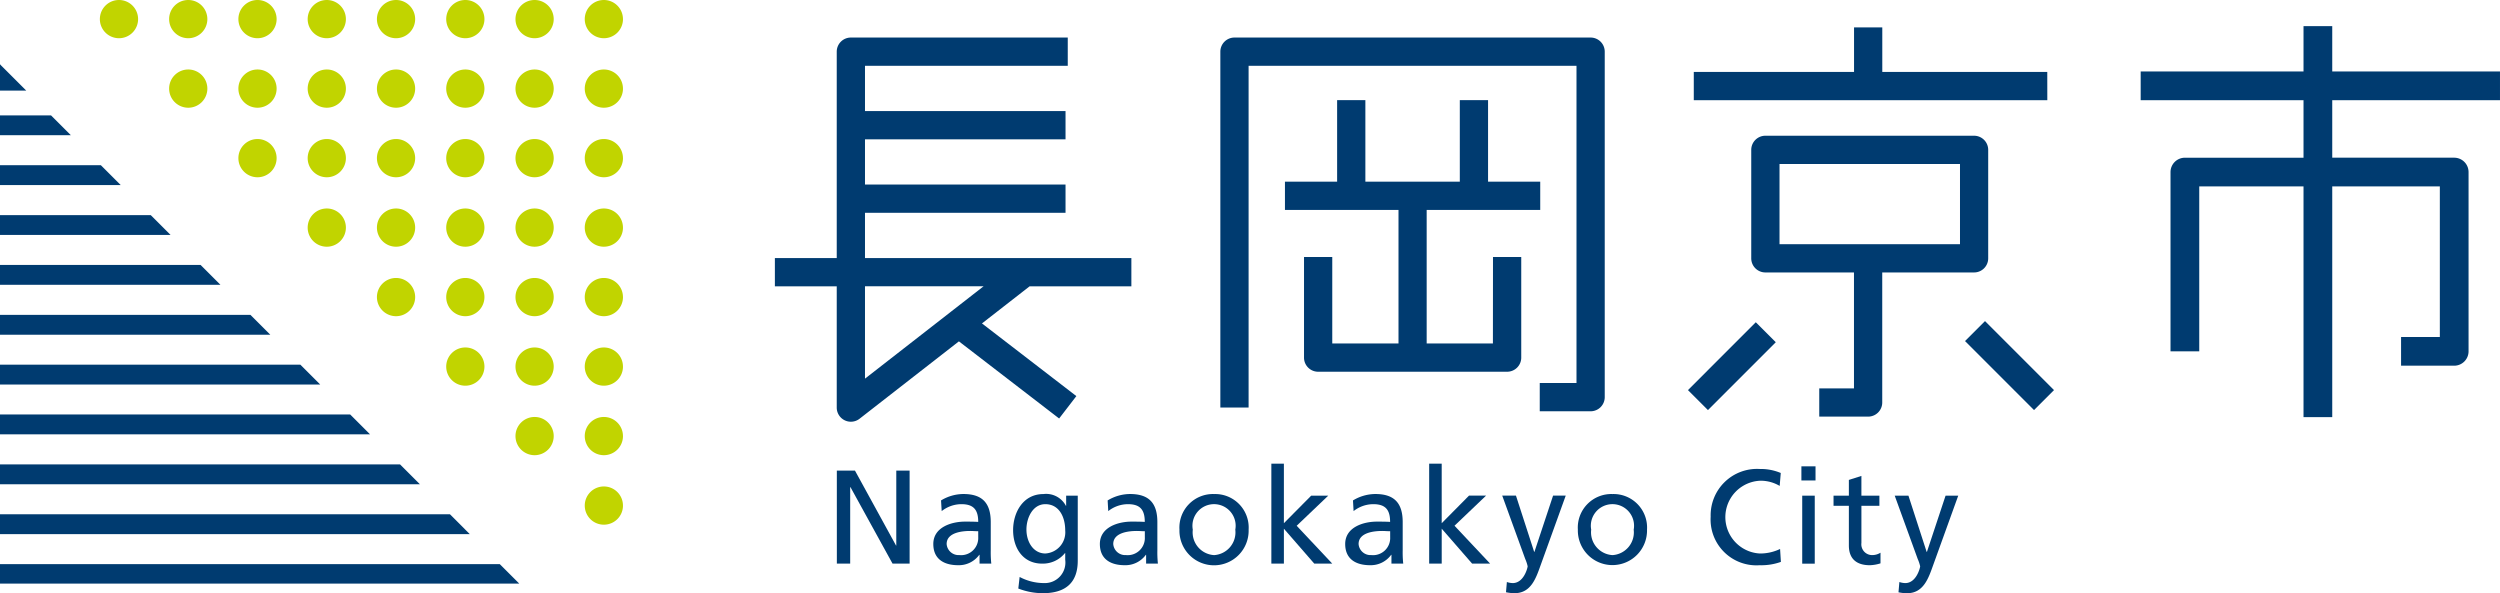 <svg xmlns="http://www.w3.org/2000/svg" xmlns:xlink="http://www.w3.org/1999/xlink" width="233.358" height="55.372" viewBox="0 0 233.358 55.372">
  <defs>
    <clipPath id="clip-path">
      <rect id="長方形_1360" data-name="長方形 1360" width="233.358" height="55.372" fill="none"/>
    </clipPath>
  </defs>
  <g id="グループ_1895" data-name="グループ 1895" transform="translate(0 0)">
    <path id="パス_931" data-name="パス 931" d="M0,88.868v1.821H48.472L46.65,88.868Z" transform="translate(0 -36.211)" fill="#003b70"/>
    <path id="パス_932" data-name="パス 932" d="M0,57.449V59.3H29.886l-1.853-1.853Z" transform="translate(0 -23.409)" fill="#003b70"/>
    <path id="パス_933" data-name="パス 933" d="M0,65.3v1.853H34.54L32.688,65.3Z" transform="translate(0 -26.61)" fill="#003b70"/>
    <path id="パス_934" data-name="パス 934" d="M0,26.03v1.853H11.27L9.417,26.03Z" transform="translate(0 -10.607)" fill="#003b70"/>
    <path id="パス_935" data-name="パス 935" d="M0,18.176v1.853H6.616L4.763,18.176Z" transform="translate(0 -7.406)" fill="#003b70"/>
    <path id="パス_936" data-name="パス 936" d="M0,33.886v1.853H15.923l-1.852-1.853Z" transform="translate(0 -13.807)" fill="#003b70"/>
    <path id="パス_937" data-name="パス 937" d="M0,41.74v1.853H20.577L18.725,41.74Z" transform="translate(0 -17.008)" fill="#003b70"/>
    <path id="パス_938" data-name="パス 938" d="M0,12.582H2.451L.136,10.269,0,10.122Z" transform="translate(0 -4.124)" fill="#003b70"/>
    <path id="パス_939" data-name="パス 939" d="M0,73.159v1.853H39.194l-1.852-1.853Z" transform="translate(0 -29.81)" fill="#003b70"/>
    <path id="パス_940" data-name="パス 940" d="M0,49.6v1.853H25.232L23.379,49.6Z" transform="translate(0 -20.208)" fill="#003b70"/>
    <path id="パス_941" data-name="パス 941" d="M0,81.014v1.852H43.849L42,81.014Z" transform="translate(0 -33.011)" fill="#003b70"/>
    <g id="グループ_1894" data-name="グループ 1894" transform="translate(0 0)">
      <g id="グループ_1893" data-name="グループ 1893" clip-path="url(#clip-path)">
        <path id="パス_942" data-name="パス 942" d="M19.3,1.784A1.784,1.784,0,1,1,17.514,0,1.784,1.784,0,0,1,19.3,1.784" transform="translate(-6.41 0)" fill="#c1d400"/>
        <path id="パス_943" data-name="パス 943" d="M30.211,1.784A1.784,1.784,0,1,1,28.427,0a1.783,1.783,0,0,1,1.784,1.784" transform="translate(-10.856 0)" fill="#c1d400"/>
        <path id="パス_944" data-name="パス 944" d="M41.123,1.784A1.784,1.784,0,1,1,39.339,0a1.783,1.783,0,0,1,1.784,1.784" transform="translate(-15.303 0)" fill="#c1d400"/>
        <path id="パス_945" data-name="パス 945" d="M52.036,1.784A1.784,1.784,0,1,1,50.252,0a1.783,1.783,0,0,1,1.784,1.784" transform="translate(-19.749 0)" fill="#c1d400"/>
        <path id="パス_946" data-name="パス 946" d="M62.948,1.784A1.784,1.784,0,1,1,61.164,0a1.783,1.783,0,0,1,1.784,1.784" transform="translate(-24.196 0)" fill="#c1d400"/>
        <path id="パス_947" data-name="パス 947" d="M73.861,1.784A1.784,1.784,0,1,1,72.077,0a1.783,1.783,0,0,1,1.784,1.784" transform="translate(-28.642 0)" fill="#c1d400"/>
        <path id="パス_948" data-name="パス 948" d="M84.774,1.784A1.784,1.784,0,1,1,82.99,0a1.783,1.783,0,0,1,1.784,1.784" transform="translate(-33.089 0)" fill="#c1d400"/>
        <path id="パス_949" data-name="パス 949" d="M95.686,1.784A1.784,1.784,0,1,1,93.9,0a1.783,1.783,0,0,1,1.784,1.784" transform="translate(-37.535 0)" fill="#c1d400"/>
        <path id="パス_950" data-name="パス 950" d="M30.211,12.732a1.784,1.784,0,1,1-1.784-1.784,1.783,1.783,0,0,1,1.784,1.784" transform="translate(-10.856 -4.461)" fill="#c1d400"/>
        <path id="パス_951" data-name="パス 951" d="M41.123,12.732a1.784,1.784,0,1,1-1.784-1.784,1.783,1.783,0,0,1,1.784,1.784" transform="translate(-15.303 -4.461)" fill="#c1d400"/>
        <path id="パス_952" data-name="パス 952" d="M52.036,12.732a1.784,1.784,0,1,1-1.784-1.784,1.783,1.783,0,0,1,1.784,1.784" transform="translate(-19.749 -4.461)" fill="#c1d400"/>
        <path id="パス_953" data-name="パス 953" d="M62.948,12.732a1.784,1.784,0,1,1-1.784-1.784,1.783,1.783,0,0,1,1.784,1.784" transform="translate(-24.196 -4.461)" fill="#c1d400"/>
        <path id="パス_954" data-name="パス 954" d="M73.861,12.732a1.784,1.784,0,1,1-1.784-1.784,1.783,1.783,0,0,1,1.784,1.784" transform="translate(-28.642 -4.461)" fill="#c1d400"/>
        <path id="パス_955" data-name="パス 955" d="M84.774,12.732a1.784,1.784,0,1,1-1.784-1.784,1.783,1.783,0,0,1,1.784,1.784" transform="translate(-33.089 -4.461)" fill="#c1d400"/>
        <path id="パス_956" data-name="パス 956" d="M95.686,12.732A1.784,1.784,0,1,1,93.9,10.948a1.783,1.783,0,0,1,1.784,1.784" transform="translate(-37.535 -4.461)" fill="#c1d400"/>
        <path id="パス_957" data-name="パス 957" d="M41.123,23.679A1.784,1.784,0,1,1,39.339,21.9a1.783,1.783,0,0,1,1.784,1.784" transform="translate(-15.303 -8.922)" fill="#c1d400"/>
        <path id="パス_958" data-name="パス 958" d="M52.036,23.679A1.784,1.784,0,1,1,50.252,21.9a1.783,1.783,0,0,1,1.784,1.784" transform="translate(-19.749 -8.922)" fill="#c1d400"/>
        <path id="パス_959" data-name="パス 959" d="M62.948,23.679A1.784,1.784,0,1,1,61.164,21.9a1.783,1.783,0,0,1,1.784,1.784" transform="translate(-24.196 -8.922)" fill="#c1d400"/>
        <path id="パス_960" data-name="パス 960" d="M73.861,23.679A1.784,1.784,0,1,1,72.077,21.9a1.783,1.783,0,0,1,1.784,1.784" transform="translate(-28.642 -8.922)" fill="#c1d400"/>
        <path id="パス_961" data-name="パス 961" d="M84.774,23.679A1.784,1.784,0,1,1,82.99,21.9a1.783,1.783,0,0,1,1.784,1.784" transform="translate(-33.089 -8.922)" fill="#c1d400"/>
        <path id="パス_962" data-name="パス 962" d="M95.686,23.679A1.784,1.784,0,1,1,93.9,21.9a1.783,1.783,0,0,1,1.784,1.784" transform="translate(-37.535 -8.922)" fill="#c1d400"/>
        <path id="パス_963" data-name="パス 963" d="M52.036,34.628a1.784,1.784,0,1,1-1.784-1.784,1.783,1.783,0,0,1,1.784,1.784" transform="translate(-19.749 -13.383)" fill="#c1d400"/>
        <path id="パス_964" data-name="パス 964" d="M62.948,34.628a1.784,1.784,0,1,1-1.784-1.784,1.783,1.783,0,0,1,1.784,1.784" transform="translate(-24.196 -13.383)" fill="#c1d400"/>
        <path id="パス_965" data-name="パス 965" d="M73.861,34.628a1.784,1.784,0,1,1-1.784-1.784,1.783,1.783,0,0,1,1.784,1.784" transform="translate(-28.642 -13.383)" fill="#c1d400"/>
        <path id="パス_966" data-name="パス 966" d="M84.774,34.628a1.784,1.784,0,1,1-1.784-1.784,1.783,1.783,0,0,1,1.784,1.784" transform="translate(-33.089 -13.383)" fill="#c1d400"/>
        <path id="パス_967" data-name="パス 967" d="M95.686,34.628A1.784,1.784,0,1,1,93.9,32.844a1.783,1.783,0,0,1,1.784,1.784" transform="translate(-37.535 -13.383)" fill="#c1d400"/>
        <path id="パス_968" data-name="パス 968" d="M62.948,45.574a1.784,1.784,0,1,1-1.784-1.784,1.783,1.783,0,0,1,1.784,1.784" transform="translate(-24.196 -17.843)" fill="#c1d400"/>
        <path id="パス_969" data-name="パス 969" d="M73.861,45.574a1.784,1.784,0,1,1-1.784-1.784,1.783,1.783,0,0,1,1.784,1.784" transform="translate(-28.642 -17.843)" fill="#c1d400"/>
        <path id="パス_970" data-name="パス 970" d="M84.774,45.574A1.784,1.784,0,1,1,82.99,43.79a1.783,1.783,0,0,1,1.784,1.784" transform="translate(-33.089 -17.843)" fill="#c1d400"/>
        <path id="パス_971" data-name="パス 971" d="M95.686,45.574A1.784,1.784,0,1,1,93.9,43.79a1.783,1.783,0,0,1,1.784,1.784" transform="translate(-37.535 -17.843)" fill="#c1d400"/>
        <path id="パス_972" data-name="パス 972" d="M73.861,56.522a1.784,1.784,0,1,1-1.784-1.784,1.784,1.784,0,0,1,1.784,1.784" transform="translate(-28.642 -22.304)" fill="#c1d400"/>
        <path id="パス_973" data-name="パス 973" d="M84.774,56.522a1.784,1.784,0,1,1-1.784-1.784,1.784,1.784,0,0,1,1.784,1.784" transform="translate(-33.089 -22.304)" fill="#c1d400"/>
        <path id="パス_974" data-name="パス 974" d="M95.686,56.522A1.784,1.784,0,1,1,93.9,54.738a1.784,1.784,0,0,1,1.784,1.784" transform="translate(-37.535 -22.304)" fill="#c1d400"/>
        <path id="パス_975" data-name="パス 975" d="M84.774,67.47a1.784,1.784,0,1,1-1.784-1.784,1.784,1.784,0,0,1,1.784,1.784" transform="translate(-33.089 -26.765)" fill="#c1d400"/>
        <path id="パス_976" data-name="パス 976" d="M95.686,67.47A1.784,1.784,0,1,1,93.9,65.686a1.784,1.784,0,0,1,1.784,1.784" transform="translate(-37.535 -26.765)" fill="#c1d400"/>
        <path id="パス_977" data-name="パス 977" d="M95.686,78.418A1.784,1.784,0,1,1,93.9,76.634a1.783,1.783,0,0,1,1.784,1.784" transform="translate(-37.535 -31.226)" fill="#c1d400"/>
        <path id="パス_978" data-name="パス 978" d="M299.824,8.474h-15.4V4.312h-2.637V8.474H266.828v2.637h33Z" transform="translate(-108.725 -1.757)" fill="#003b70"/>
        <path id="パス_979" data-name="パス 979" d="M296.686,34.142A1.318,1.318,0,0,0,298,32.824V22.7a1.319,1.319,0,0,0-1.319-1.319H277.2a1.319,1.319,0,0,0-1.318,1.319V32.824a1.318,1.318,0,0,0,1.318,1.318h8.271V44.966h-3.241V47.6h4.561a1.318,1.318,0,0,0,1.318-1.318V34.142ZM278.521,24.017h16.846v7.488H278.521Z" transform="translate(-112.415 -8.711)" fill="#003b70"/>
        <rect id="長方形_1358" data-name="長方形 1358" width="8.956" height="2.637" transform="translate(157.56 36.414) rotate(-45.009)" fill="#003b70"/>
        <rect id="長方形_1359" data-name="長方形 1359" width="2.637" height="9.109" transform="translate(183.422 31.836) rotate(-44.991)" fill="#003b70"/>
        <path id="パス_980" data-name="パス 980" d="M130.481,22.274H149.2V19.636H130.481V15.413H149.2V12.775H130.481V8.553h18.927V5.915H129.162a1.319,1.319,0,0,0-1.318,1.319V26.5h-5.774v2.637h5.774v11.32a1.319,1.319,0,0,0,2.129,1.04l9.275-7.224,9.355,7.2,1.608-2.09L141.4,32.6l4.446-3.463h9.5V26.5H130.481Zm0,15.48V29.133h11.07Z" transform="translate(-49.74 -2.41)" fill="#003b70"/>
        <path id="パス_981" data-name="パス 981" d="M226.809,5.915H193.565a1.318,1.318,0,0,0-1.319,1.318V40.452h2.637V8.552H225.49v29.61h-3.43V40.8h4.748a1.318,1.318,0,0,0,1.318-1.318V7.233a1.318,1.318,0,0,0-1.318-1.318" transform="translate(-78.335 -2.41)" fill="#003b70"/>
        <path id="パス_982" data-name="パス 982" d="M221.832,38.488h-6.183V26.021h10.6V23.384h-4.87V15.771h-2.637v7.613h-8.815V15.771h-2.637v7.613h-4.87v2.637h10.6V38.488h-6.183V30.415h-2.637v9.392a1.318,1.318,0,0,0,1.318,1.318h17.64a1.318,1.318,0,0,0,1.319-1.318V30.415h-2.637Z" transform="translate(-82.479 -6.426)" fill="#003b70"/>
        <path id="パス_983" data-name="パス 983" d="M370.766,11.031V8.35H355.108V4.119h-2.681V8.35h-15.2v2.681h15.2V16.4H341.353a1.342,1.342,0,0,0-1.341,1.341V34.472h2.682V19.08h9.733V40.616h2.681V19.08h10.043V33.132h-3.619v2.681h4.959a1.341,1.341,0,0,0,1.341-1.341V17.739a1.342,1.342,0,0,0-1.341-1.341H355.108V11.031Z" transform="translate(-137.409 -1.678)" fill="#003b70"/>
        <path id="パス_984" data-name="パス 984" d="M131.829,74.134h1.692l3.832,6.992h.025V74.134h1.244v8.684h-1.593L133.1,75.677h-.025v7.141h-1.244Z" transform="translate(-53.716 -30.207)" fill="#003b70"/>
        <path id="パス_985" data-name="パス 985" d="M147.748,78.426a4.041,4.041,0,0,1,2.09-.6c1.817,0,2.551.9,2.551,2.625v2.625a10.034,10.034,0,0,0,.05,1.244h-1.095V83.5h-.025a2.355,2.355,0,0,1-1.965.971c-1.369,0-2.327-.6-2.327-1.978,0-1.593,1.742-2.09,2.948-2.09.46,0,.784,0,1.244.025,0-1.094-.4-1.654-1.568-1.654a2.983,2.983,0,0,0-1.841.647Zm3.471,2.874c-.249,0-.5-.025-.747-.025-.635,0-2.2.1-2.2,1.219a1.118,1.118,0,0,0,1.182,1.032,1.6,1.6,0,0,0,1.766-1.667Z" transform="translate(-59.909 -31.713)" fill="#003b70"/>
        <path id="パス_986" data-name="パス 986" d="M165.633,84.049c0,1.929-1,3.036-3.272,3.036a6.415,6.415,0,0,1-2.277-.436l.124-1.082a4.832,4.832,0,0,0,2.29.572,1.918,1.918,0,0,0,1.965-2.177V83.34h-.025a2.648,2.648,0,0,1-2.127.983c-1.817,0-2.712-1.481-2.712-3.123s.92-3.371,2.836-3.371a2.084,2.084,0,0,1,2.09,1.095h.025v-.946h1.083Zm-1.17-2.824c0-1.319-.61-2.451-1.853-2.451-1.182,0-1.767,1.281-1.767,2.364,0,1.195.672,2.239,1.767,2.239a1.977,1.977,0,0,0,1.853-2.152" transform="translate(-65.032 -31.713)" fill="#003b70"/>
        <path id="パス_987" data-name="パス 987" d="M173.994,78.426a4.041,4.041,0,0,1,2.09-.6c1.817,0,2.551.9,2.551,2.625v2.625a10.029,10.029,0,0,0,.05,1.244h-1.1V83.5h-.025a2.355,2.355,0,0,1-1.965.971c-1.369,0-2.327-.6-2.327-1.978,0-1.593,1.742-2.09,2.948-2.09.46,0,.784,0,1.244.025,0-1.094-.4-1.654-1.568-1.654a2.984,2.984,0,0,0-1.841.647Zm3.471,2.874c-.249,0-.5-.025-.747-.025-.635,0-2.2.1-2.2,1.219a1.118,1.118,0,0,0,1.182,1.032,1.6,1.6,0,0,0,1.766-1.667Z" transform="translate(-70.603 -31.713)" fill="#003b70"/>
        <path id="パス_988" data-name="パス 988" d="M189.038,77.829a3.129,3.129,0,0,1,3.222,3.322,3.23,3.23,0,1,1-6.457,0,3.132,3.132,0,0,1,3.235-3.322m0,5.7a2.127,2.127,0,0,0,1.978-2.376,2.017,2.017,0,1,0-3.968,0,2.128,2.128,0,0,0,1.99,2.376" transform="translate(-75.709 -31.713)" fill="#003b70"/>
        <path id="パス_989" data-name="パス 989" d="M200.28,73.042h1.17V78.6L204,76.028h1.592l-2.948,2.812,3.322,3.533h-1.679l-2.836-3.259v3.259h-1.17Z" transform="translate(-81.608 -29.763)" fill="#003b70"/>
        <path id="パス_990" data-name="パス 990" d="M212.642,78.426a4.041,4.041,0,0,1,2.09-.6c1.817,0,2.551.9,2.551,2.625v2.625a9.9,9.9,0,0,0,.05,1.244h-1.1V83.5h-.025a2.355,2.355,0,0,1-1.965.971c-1.369,0-2.327-.6-2.327-1.978,0-1.593,1.742-2.09,2.948-2.09.46,0,.784,0,1.244.025,0-1.094-.4-1.654-1.568-1.654a2.984,2.984,0,0,0-1.841.647Zm3.471,2.874c-.249,0-.5-.025-.747-.025-.635,0-2.2.1-2.2,1.219a1.118,1.118,0,0,0,1.182,1.032,1.6,1.6,0,0,0,1.766-1.667Z" transform="translate(-86.351 -31.713)" fill="#003b70"/>
        <path id="パス_991" data-name="パス 991" d="M225.142,73.042h1.17V78.6l2.55-2.575h1.593l-2.948,2.812,3.322,3.533h-1.68l-2.836-3.259v3.259h-1.17Z" transform="translate(-91.739 -29.763)" fill="#003b70"/>
        <path id="パス_992" data-name="パス 992" d="M237.082,86.143a1.789,1.789,0,0,0,.547.1c1.045,0,1.393-1.443,1.393-1.568A3.525,3.525,0,0,0,238.8,84l-2.152-5.922h1.282l1.7,5.25h.025l1.741-5.25h1.181l-2.339,6.481c-.435,1.219-.9,2.626-2.438,2.626a3.838,3.838,0,0,1-.8-.087Z" transform="translate(-96.426 -31.816)" fill="#003b70"/>
        <path id="パス_993" data-name="パス 993" d="M251.8,77.829a3.129,3.129,0,0,1,3.222,3.322,3.229,3.229,0,1,1-6.456,0,3.132,3.132,0,0,1,3.235-3.322m0,5.7a2.127,2.127,0,0,0,1.978-2.376,2.017,2.017,0,1,0-3.968,0,2.129,2.129,0,0,0,1.99,2.376" transform="translate(-101.284 -31.713)" fill="#003b70"/>
        <path id="パス_994" data-name="パス 994" d="M275.927,75.461a3.489,3.489,0,0,0-1.791-.485,3.4,3.4,0,0,0-.062,6.793,4.277,4.277,0,0,0,1.891-.423l.075,1.207a5.423,5.423,0,0,1-1.977.311,4.278,4.278,0,0,1-4.578-4.529,4.328,4.328,0,0,1,4.59-4.454,4.787,4.787,0,0,1,1.953.373Z" transform="translate(-109.806 -30.104)" fill="#003b70"/>
        <path id="パス_995" data-name="パス 995" d="M285.1,74.78h-1.319V73.461H285.1ZM283.858,76.2h1.17v6.345h-1.17Z" transform="translate(-115.633 -29.933)" fill="#003b70"/>
        <path id="パス_996" data-name="パス 996" d="M293.124,77.761h-1.679v3.471a1.007,1.007,0,0,0,.982,1.132,1.442,1.442,0,0,0,.8-.224v.995a3.657,3.657,0,0,1-1,.174c-1.206,0-1.953-.572-1.953-1.841V77.761h-1.431v-.946h1.431V75.347l1.17-.373v1.841h1.679Z" transform="translate(-117.695 -30.55)" fill="#003b70"/>
        <path id="パス_997" data-name="パス 997" d="M298.916,86.143a1.789,1.789,0,0,0,.547.1c1.045,0,1.393-1.443,1.393-1.568a3.525,3.525,0,0,0-.224-.671l-2.152-5.922h1.282l1.7,5.25h.025l1.741-5.25h1.182l-2.339,6.481c-.435,1.219-.9,2.626-2.438,2.626a3.838,3.838,0,0,1-.8-.087Z" transform="translate(-121.622 -31.816)" fill="#003b70"/>
      </g>
    </g>
  </g>
</svg>
